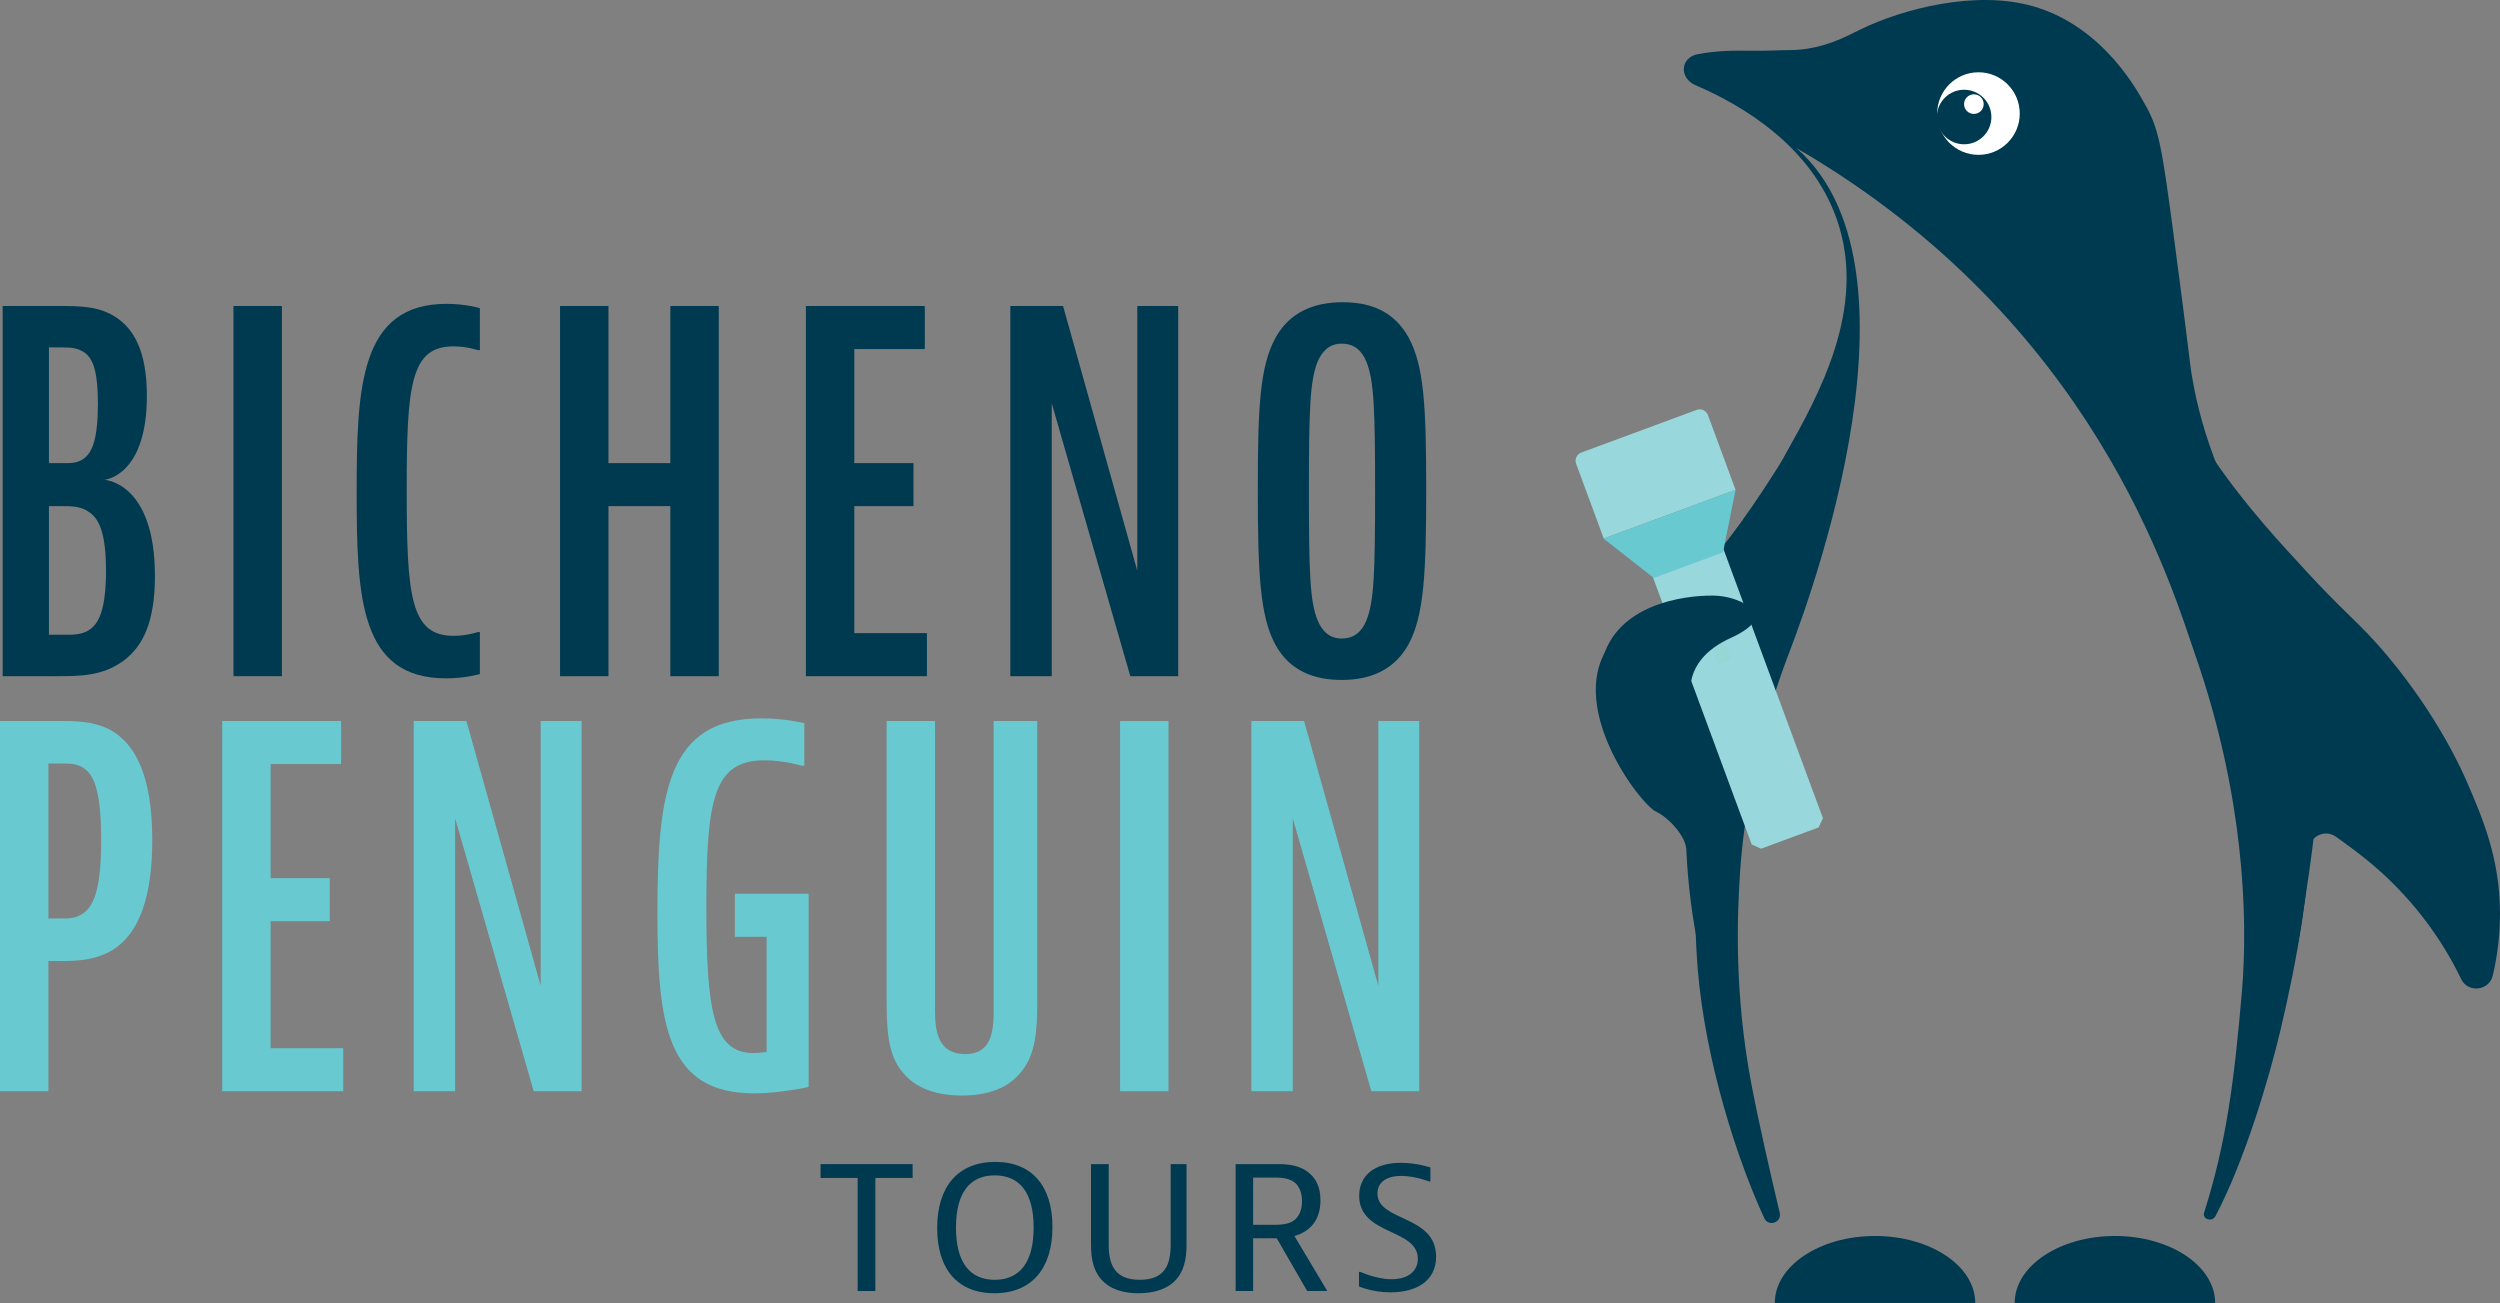<?xml version="1.0" encoding="utf-8"?>
<!-- Generator: Adobe Illustrator 26.0.2, SVG Export Plug-In . SVG Version: 6.00 Build 0)  -->
<svg version="1.1" id="Layer_1" xmlns="http://www.w3.org/2000/svg" xmlns:xlink="http://www.w3.org/1999/xlink" x="0px" y="0px"
	 viewBox="0 0 325.279 169.532" style="enable-background:new 0 0 325.279 169.532;" xml:space="preserve">
<rect x="0" y="0" width="325.279" height="169.532" fill="#808080" stroke="none"/>
<style type="text/css">
	.st0{fill:#003A50;}
	.st1{fill:#68C9D0;}
	.st2{fill:#98D7DC;}
	.st3{fill:#FFFFFF;}
	.st4{fill-rule:evenodd;clip-rule:evenodd;fill:#003A50;}
	.st5{fill:#96D6D5;}
</style>
<g>
	<g>
		<path class="st0" d="M7.489,39.814c2.94,0,5.461,0,7.701,1.54
			c2.17,1.471,3.92,4.271,3.92,10.151c0,10.501-5.53,10.921-5.53,10.921
			s6.58,0.28,6.58,12.531c0,6.021-1.61,9.171-4.061,10.991
			c-2.729,2.03-5.74,2.03-8.681,2.03H0.349V39.814H7.489z M6.369,60.256h1.75
			c1.05,0,2.101,0.069,3.011-0.771c0.84-0.77,1.609-2.311,1.609-6.931
			c0-3.99-0.56-5.74-1.609-6.581c-0.91-0.699-1.891-0.77-2.871-0.77H6.369
			V60.256z M6.369,82.588h1.89c1.261,0,2.591,0.07,3.711-0.91
			c0.98-0.84,1.82-2.66,1.82-7.421c0-4.76-0.84-6.65-2.101-7.561
			c-1.12-0.84-2.38-0.84-3.5-0.84H6.369V82.588z"/>
		<path class="st0" d="M36.68,39.814v48.165h-6.301V39.814H36.68z"/>
		<path class="st0" d="M62.438,87.699c0,0-1.82,0.561-4.41,0.561
			c-11.201,0-11.621-10.501-11.621-24.223c0-13.651,0.42-24.503,11.691-24.503
			c2.52,0,4.34,0.561,4.34,0.561v5.46h-0.279c0,0-1.4-0.489-3.15-0.489
			c-5.601,0-6.091,5.04-6.091,18.762s0.49,18.901,6.091,18.901
			c1.75,0,3.15-0.489,3.15-0.489h0.279V87.699z"/>
		<path class="st0" d="M79.168,39.814v20.442H87.219V39.814h6.301v48.165H87.219V65.857h-8.051
			v22.122h-6.301V39.814H79.168z"/>
		<path class="st0" d="M120.327,39.814v5.601H111.156v14.842h7.7v5.601H111.156v16.521h9.45
			v5.601h-15.751V39.814H120.327z"/>
		<path class="st0" d="M138.316,39.814l9.661,34.443V39.814h5.32v48.165h-6.23
			l-10.221-35.494v35.494h-5.391V39.814H138.316z"/>
		<path class="st0" d="M183.256,83.848c-1.82,3.291-4.9,4.621-8.681,4.621
			c-3.5,0-6.721-1.12-8.611-4.551c-2.029-3.71-2.31-9.311-2.31-20.232
			c0-10.851,0.28-16.031,2.31-19.741c1.82-3.291,4.901-4.621,8.751-4.621
			c3.641,0,6.651,1.19,8.541,4.551c2.03,3.71,2.311,8.961,2.311,19.812
			C185.566,74.537,185.286,80.138,183.256,83.848z M177.796,80.699
			c0.979-2.451,1.12-6.161,1.12-16.803c0-10.641-0.141-14.351-1.12-16.801
			c-0.561-1.4-1.54-2.381-3.221-2.381c-1.68,0-2.59,1.05-3.15,2.381
			c-0.98,2.45-1.12,6.16-1.12,16.801c0,10.642,0.14,14.352,1.12,16.803
			c0.561,1.33,1.471,2.38,3.15,2.38
			C176.256,83.078,177.235,82.098,177.796,80.699z"/>
		<path class="st1" d="M8.4,93.814c2.24,0,4.48,0.21,6.371,1.4
			c2.73,1.75,5.04,5.53,5.04,14.071c0,7.492-1.75,11.691-4.41,13.791
			c-1.96,1.541-4.41,1.961-6.86,1.961H6.301v16.941H0V93.814H8.4z
			 M6.301,119.506h2.17c0.84,0,1.75-0.139,2.66-0.91
			c1.33-1.189,2.03-3.779,2.03-9.311c0-5.53-0.7-8.121-2.03-9.17
			c-0.771-0.63-1.68-0.771-2.66-0.771H6.301V119.506z"/>
		<path class="st1" d="M44.381,93.814v5.601h-9.171v14.841h7.7v5.602h-7.7v16.521
			h9.45v5.6H28.909V93.814H44.381z"/>
		<path class="st1" d="M60.689,93.814l9.661,34.444V93.814h5.32v48.165h-6.23
			l-10.221-35.494v35.494h-5.391V93.814H60.689z"/>
		<path class="st1" d="M105.21,116.287v25.133c0,0-3.641,0.84-7.07,0.84
			c-11.412,0-12.602-8.961-12.602-23.523c0-15.822,1.4-25.272,13.512-25.272
			c3.149,0,5.6,0.63,5.6,0.63v5.53h-0.35c0,0-2.311-0.7-4.83-0.7
			c-6.651,0-7.562,5.111-7.562,19.042c0,13.371,0.841,19.041,6.091,19.041
			c0.771,0,1.75-0.139,1.75-0.139v-14.982h-4.13v-5.6H105.21z"/>
		<path class="st1" d="M121.658,93.814v37.803c0,2.941,0.63,5.531,3.92,5.531
			c3.15,0,3.711-2.449,3.711-5.531V93.814h5.67v36.684
			c0,3.711-0.28,6.51-1.82,8.611c-1.399,1.959-3.78,3.43-7.98,3.43
			c-3.99,0-6.511-1.33-7.98-3.359c-1.471-1.961-1.82-4.691-1.82-8.611V93.814
			H121.658z"/>
		<path class="st1" d="M152.038,93.814v48.165h-6.301V93.814H152.038z"/>
		<path class="st1" d="M169.676,93.814l9.661,34.444V93.814h5.32v48.165h-6.23
			l-10.221-35.494v35.494h-5.391V93.814H169.676z"/>
		<path class="st0" d="M118.744,151.465v1.801h-4.849v14.713h-2.304v-14.713h-4.825v-1.801
			H118.744z"/>
		<path class="st0" d="M129.375,168.267c-4.8,0-7.44-3.168-7.44-8.473
			c0-5.377,2.688-8.617,7.561-8.617c4.801,0,7.441,3.168,7.441,8.473
			C136.937,165.027,134.248,168.267,129.375,168.267z M134.488,159.723
			c0-4.561-1.824-6.793-5.064-6.793c-3.217,0-5.041,2.232-5.041,6.793
			s1.824,6.793,5.041,6.793C132.664,166.515,134.488,164.283,134.488,159.723z"/>
		<path class="st0" d="M144.255,151.465v10.441c0,2.713,0.816,4.609,4.032,4.609
			c3.24,0,4.032-1.896,4.032-4.609v-10.441h2.064v10.057
			c0,1.369,0,3.41-1.32,4.922c-1.176,1.344-3.024,1.824-4.944,1.824
			c-2.04,0-3.744-0.553-4.849-1.824c-1.319-1.537-1.319-3.504-1.319-4.922v-10.057
			H144.255z"/>
		<path class="st0" d="M163.047,161.115v6.863h-2.28v-16.514h5.112
			c1.2,0,2.736-0.023,4.104,0.889c1.248,0.84,1.824,2.113,1.824,3.816
			c0,2.664-1.417,4.08-3.385,4.656l4.272,7.152h-2.616l-3.96-6.863H163.047z
			 M163.047,159.361h2.808c0.528,0,1.656,0,2.448-0.527
			c0.696-0.48,1.104-1.393,1.104-2.545c0-1.127-0.384-2.062-1.104-2.543
			c-0.815-0.529-1.92-0.529-2.448-0.529h-2.808V159.361z"/>
		<path class="st0" d="M186.11,153.723h-0.168c0,0-1.8-0.721-3.624-0.721
			c-2.04,0-3.096,0.912-3.096,2.279c0,3.697,7.632,2.736,7.632,8.232
			c0,3.217-2.64,4.633-5.928,4.633c-2.425,0-4.104-0.768-4.104-0.768v-1.896
			h0.168c0,0,2.063,0.961,4.08,0.961c2.137,0,3.408-1.057,3.408-2.664
			c0-3.961-7.633-3.025-7.633-8.186c0-2.664,2.017-4.297,5.425-4.297
			c2.088,0,3.84,0.602,3.84,0.602V153.723z"/>
	</g>
</g>
<path class="st2" d="M222.223,54.008c-0.219-0.592-0.876-0.895-1.468-0.676l-15.006,5.546
	c-0.592,0.219-0.894,0.876-0.676,1.468l3.594,9.725l17.15-6.338L222.223,54.008z"/>
<g>
	<path class="st0" d="M232.383,58.973c4.101-7.364,10.623-18.788,6.637-30.357
		c-3.296-9.567-12.256-14.895-18.427-17.536c-2.116-0.905-1.994-3.586,0.277-4.024
		c0.016-0.003,0.032-0.006,0.049-0.009c2.535-0.484,4.658-0.466,6.975-0.446
		c2.665,0.022,3.412-0.081,4.849-0.08c4.385,0.002,7.617-1.857,9.3-2.678
		c5.532-2.699,15.06-5.194,22.573-3.005c9.265,2.699,13.718,11.449,14.395,12.603
		c1.858,3.168,2.253,5.549,3.72,16.516c2.18,16.303,2.098,16.893,2.547,19.445
		c1.137,6.461,3.937,15.602,11.526,26.284c0.034,0.048,0.07,0.095,0.108,0.141
		c0.657,0.794,1.346,1.615,2.069,2.462c6.636,7.771,0.725,39.386,0.569,41.223
		c-0.007,0.078-0.009,0.154-0.019,0.227c-0.729,4.891-1.764,9.875-2.828,14.358
		c-1.551,6.532-4.733,17.102-8.448,24.137c-0.43,0.815-1.75,0.405-1.471-0.473
		c2.82-8.891,3.888-16.678,4.916-28.768c0.847-9.966,0.179-25.716-5.992-43.539
		c-3.235-9.342-13.169-43.657-51.954-66.179
		c18.629,16.415-0.054,63.23-1.207,66.281
		c-4.309,11.399-5.768,22.198-6.142,27.901c-0.399,6.065-0.739,15.913,1.47,27.574
		c0.925,4.887,2.455,11.566,3.691,16.774c0.298,1.255-1.468,1.866-2.01,0.696
		c-3.494-7.546-7.669-20.35-8.664-32.458c-0.687-8.36-0.038-16.3,0.181-21.105
		C220.943,103.14,227.632,67.506,232.383,58.973z"/>
	<circle class="st3" cx="257.422" cy="14.776" r="5.371"/>
	<circle class="st0" cx="255.555" cy="15.225" r="3.549"/>
	<circle class="st3" cx="256.824" cy="13.546" r="1.277"/>
</g>
<path class="st4" d="M243.962,160.815c7.201,0,13.039,3.902,13.039,8.716h-26.079
	C230.923,164.718,236.761,160.815,243.962,160.815"/>
<path class="st4" d="M275.175,160.815c7.201,0,13.039,3.902,13.039,8.716h-26.079
	C262.136,164.718,267.974,160.815,275.175,160.815"/>
<path class="st0" d="M221.234,124.468c-1.111-5.021-1.637-9.721-1.827-13.981
	c-0.075-1.676-2.311-4.129-3.863-4.836c-2.232-1.017-12.261-14.375-5.745-22.188
	c2.917-3.497,2.966,0.812,6.26-2.558c2.014-2.06,6.018-7.434,6.451-7.902
	c2.92-3.159,7.503-9.754,12.068-17.582"/>
<path class="st0" d="M298.631,124.468c1.111-5.021,1.637-9.721,1.827-13.981
	c0.075-1.676,2.035-2.618,3.435-1.643c0.646,0.45,1.286,0.921,1.944,1.408
	c2.051,1.517,6.022,4.551,9.89,9.727c1.927,2.579,3.39,5.109,4.505,7.421
	c0.885,1.834,3.637,1.52,4.103-0.456c0.552-2.338,0.948-5.062,0.942-8.091
	c-0.012-7.173-2.265-12.394-4.282-17.07c-0.62-1.437-3.736-8.505-10.252-16.317
	c-2.917-3.497-4.56-4.8-7.855-8.17c-2.014-2.06-3.576-3.81-4.009-4.278
	c-2.92-3.159-9.03-9.768-13.595-17.597"/>
<g>
	<g>
		<g>
			<path class="st2" d="M235.924,103.044l-0.002,0.001l-11.683-31.613l-9.266,3.425
				l11.697,31.649l0.002-0.001l1.246,3.37c0.47,0.216,0.734,0.338,1.205,0.554
				l7.507-2.774c0.216-0.471,0.338-0.735,0.554-1.205L235.924,103.044z"/>
		</g>
	</g>
	<g>
		<path class="st5" d="M223.13,79.974l2.059,5.571c0.054,0.146-0.021,0.308-0.166,0.361
			l-1.232,0.455c-0.146,0.054-0.308-0.021-0.361-0.166l-2.059-5.571
			c-0.054-0.146,0.021-0.308,0.166-0.361l1.232-0.455
			C222.914,79.753,223.076,79.828,223.13,79.974z"/>
		<path class="st5" d="M224.672,85.703l-0.748,0.276c-0.117,0.043-0.248-0.017-0.291-0.134
			l-1.924-5.206l1.173-0.433l1.924,5.206
			C224.85,85.529,224.79,85.659,224.672,85.703z"/>
	</g>
	
		<rect x="221.38" y="80.882" transform="matrix(-0.347 -0.938 0.938 -0.347 223.416 318.827)" class="st5" width="2.73" height="1.446"/>
</g>
<g>
	<path class="st0" d="M208.467,85.979c-0.801,3.282,2.633,6.173,5.964,9.429
		c1.406,1.375,2.881,2.399,4.258,3.166c1.164,0.648,2.751-0.67,2.361-1.969
		c-0.491-1.638-0.902-3.56-1.093-5.751c-0.453-4.167,2.322-6.532,5.205-7.835
		c2.345-1.06,4.773-2.808,2.114-4.33c-1.294-0.741-2.76-1.161-4.25-1.191
		C218.926,77.415,210.236,78.731,208.467,85.979z"/>
</g>
<polygon class="st1" points="225.816,63.731 208.642,70.077 215.173,75.196 224.184,71.866 "/>
</svg>
